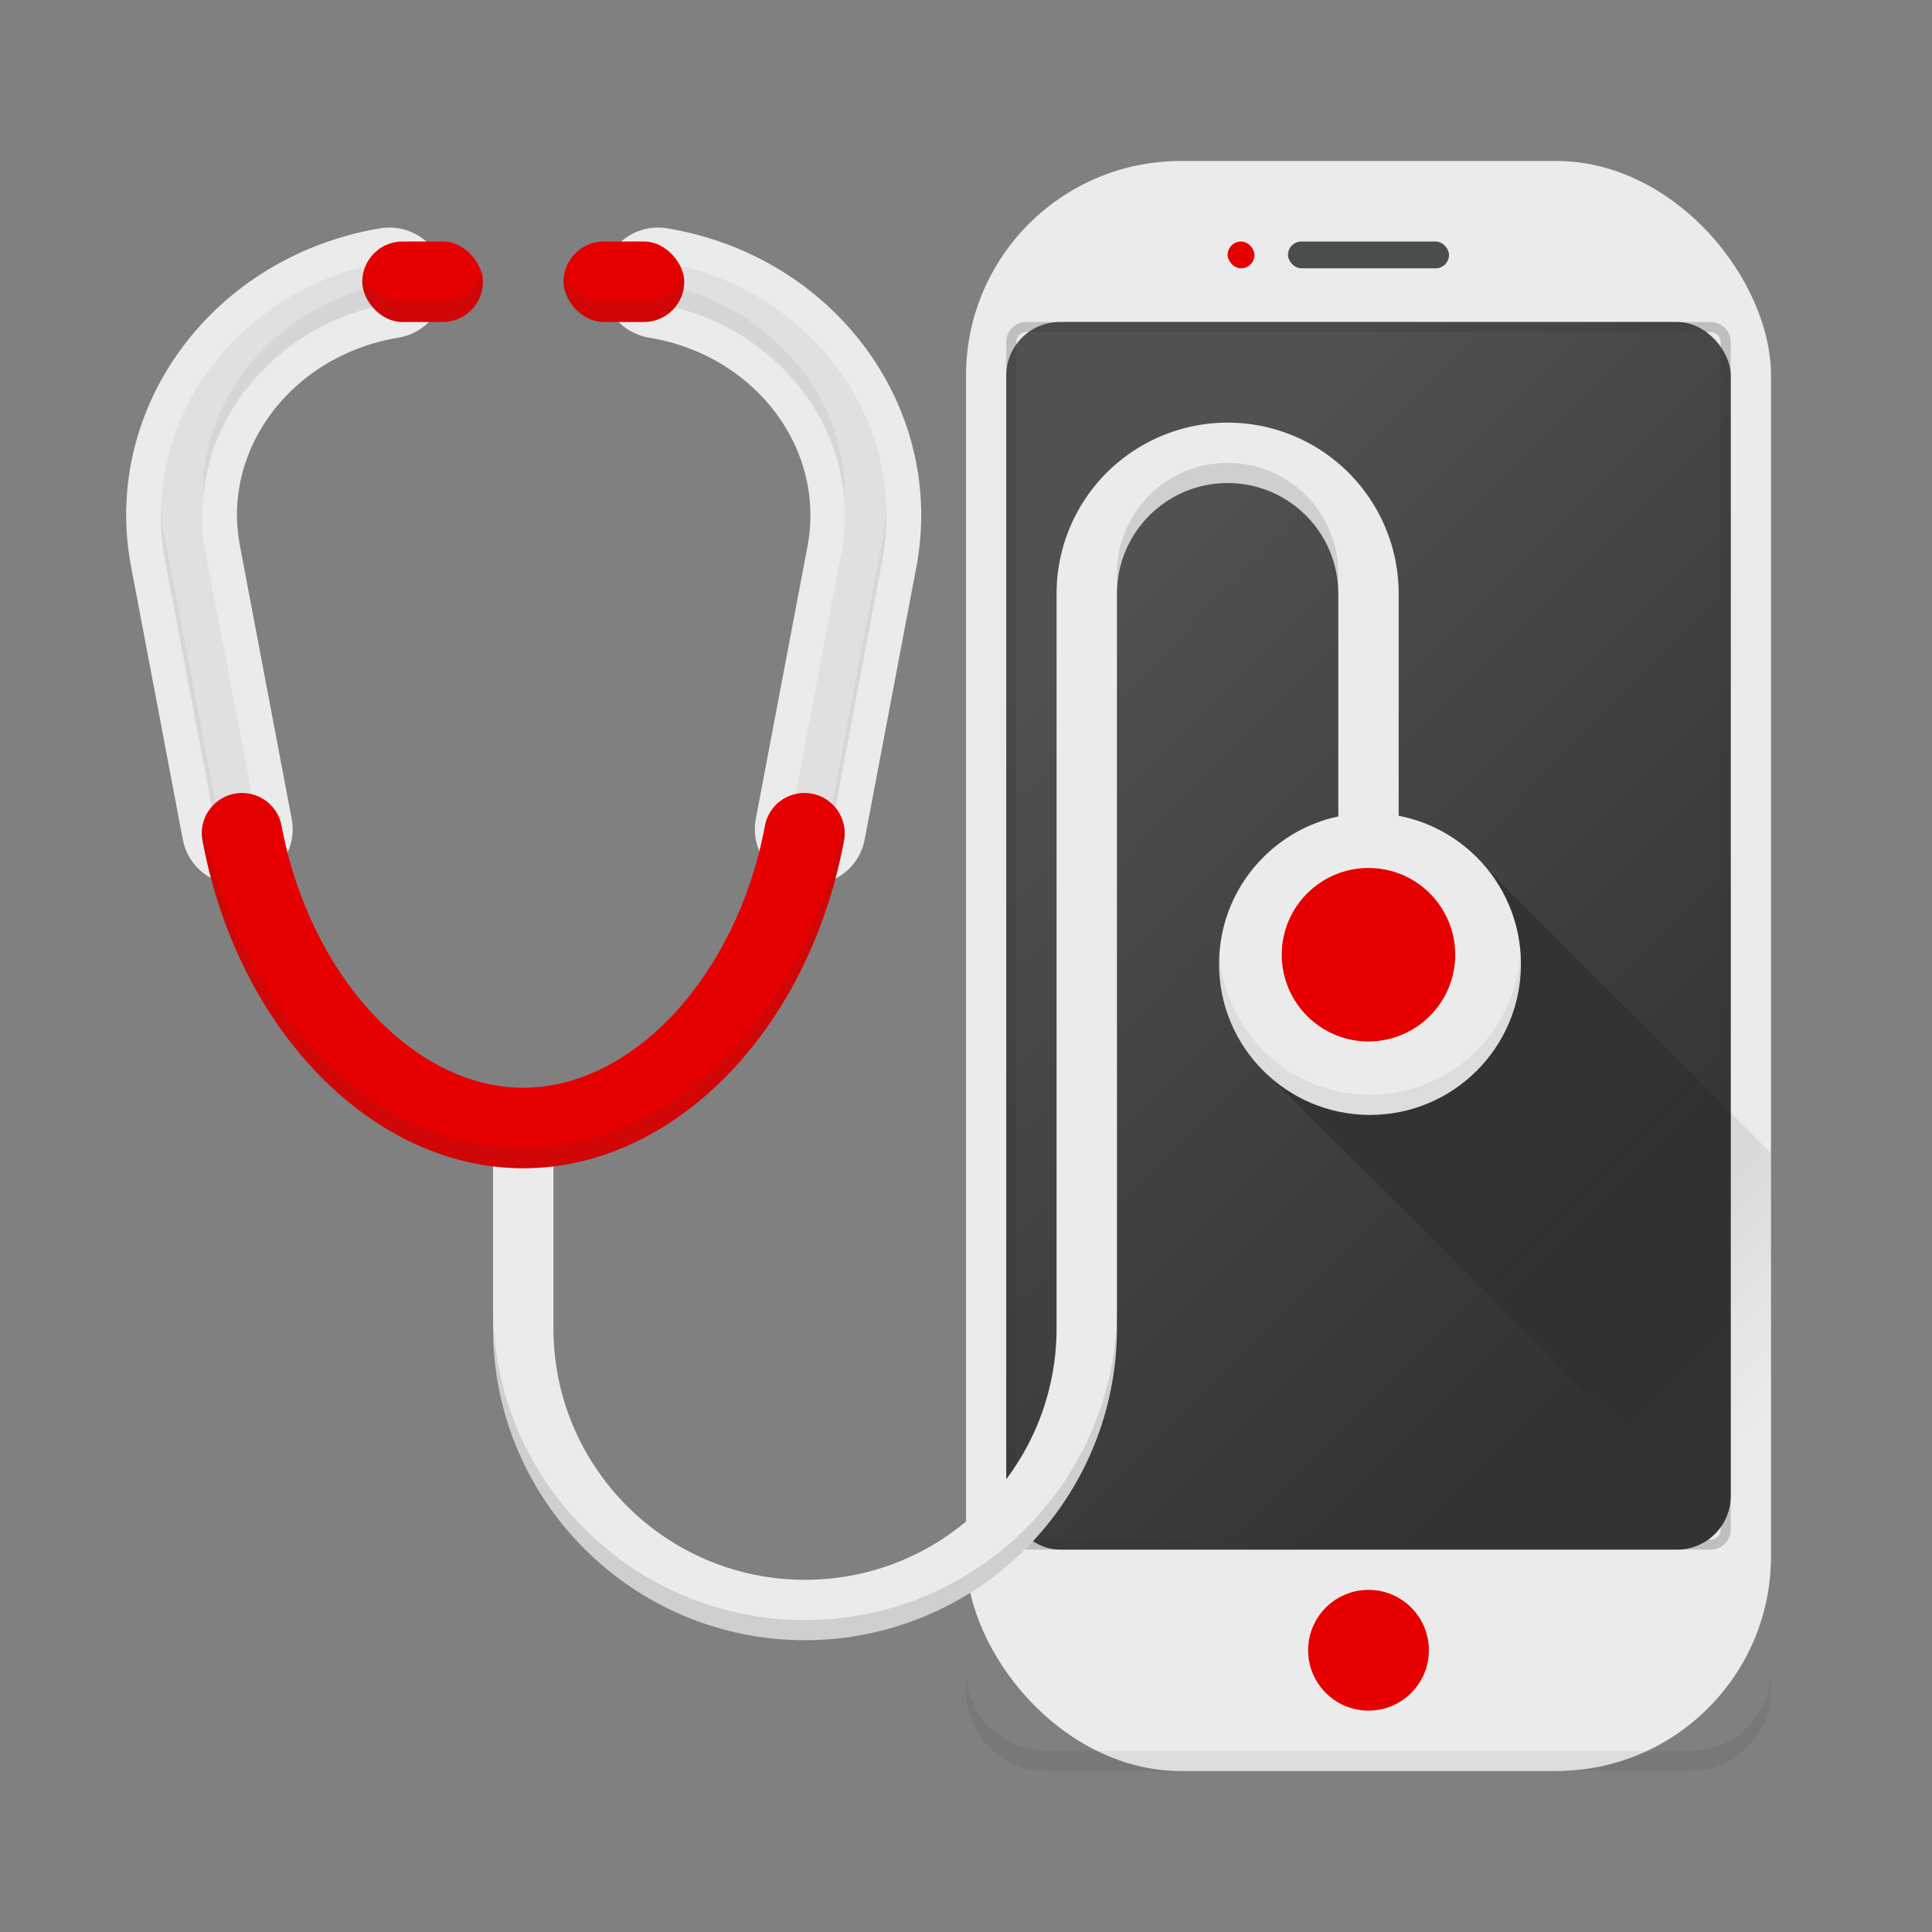 <svg xmlns="http://www.w3.org/2000/svg" width="72" height="72" viewBox="0 0 72 72">
  <rect x="0" y="0" width="72" height="72" fill="#808080" stroke="none"/>
  <defs>
    <linearGradient id="vodafone-icon-hifi-device-diagnostics-hi-a" x1="26.824%" x2="73.176%" y1="10.73%" y2="89.27%">
      <stop offset="0%" stop-color="#FFF" stop-opacity=".3"/>
      <stop offset="100%" stop-color="#F6F6F6" stop-opacity="0"/>
    </linearGradient>
    <linearGradient id="vodafone-icon-hifi-device-diagnostics-hi-b" x1="34.416%" x2="87.39%" y1="12.237%" y2="85.02%">
      <stop offset="0%"/>
      <stop offset="100%" stop-opacity="0"/>
    </linearGradient>
  </defs>
  <g fill="none" fill-rule="evenodd">
    <path stroke="#EBEBEB" stroke-linecap="round" stroke-linejoin="round" stroke-width="4.13" d="M14.516 10.545C9.42 11.389 6 15.953 6.915 20.738L8.842 30.904M30.195 30.904L32.123 20.738C33.019 15.953 29.625 11.389 24.521 10.545"/>
    <path fill="#333" fill-rule="nonzero" d="M3.217,21.926 C2.85,21.92 2.537,21.657 2.467,21.296 L0.529,11.134 C0.074,8.708 0.623,6.202 2.051,4.189 C3.634,1.953 6.056,0.453 8.764,0.034 C9.179,-0.019 9.56,0.268 9.624,0.682 C9.688,1.095 9.412,1.485 9,1.56 C6.704,1.911 4.648,3.179 3.304,5.074 C2.116,6.746 1.659,8.829 2.036,10.845 L3.979,21 C4.021,21.201 3.981,21.411 3.867,21.583 C3.754,21.755 3.577,21.874 3.375,21.915 C3.323,21.924 3.27,21.928 3.217,21.926 Z" opacity=".06" transform="translate(5.625 9.75)"/>
    <path fill="#333" fill-rule="nonzero" d="M6.57,21.926 C6.521,21.931 6.472,21.931 6.424,21.926 C6.218,21.888 6.036,21.768 5.92,21.594 C5.804,21.419 5.764,21.205 5.809,21 L7.736,10.834 C8.113,8.817 7.654,6.734 6.465,5.062 C5.121,3.167 3.065,1.899 0.769,1.549 C0.496,1.504 0.268,1.317 0.171,1.058 C0.073,0.8 0.121,0.509 0.296,0.295 C0.471,0.082 0.747,-0.022 1.02,0.022 C3.728,0.442 6.149,1.941 7.732,4.178 C9.161,6.19 9.71,8.697 9.255,11.123 L7.331,21.296 C7.261,21.661 6.942,21.926 6.57,21.926 L6.57,21.926 Z" opacity=".06" transform="translate(23.625 9.75)"/>
    <rect width="30" height="60" x="36" y="6" fill="#EBEBEB" fill-rule="nonzero" rx="8"/>
    <path fill="#000" fill-rule="nonzero" d="M63,65.25 L39,65.25 C37.343,65.25 36,63.907 36,62.25 L36,63 C36,64.657 37.343,66 39,66 L63,66 C64.657,66 66,64.657 66,63 L66,62.25 C66,63.907 64.657,65.25 63,65.25 Z" opacity=".06"/>
    <rect width="27" height="45.75" x="37.5" y="12" fill="#333" fill-rule="nonzero" rx="2"/>
    <rect width="27" height="45.75" x="37.5" y="12" fill="url(#vodafone-icon-hifi-device-diagnostics-hi-a)" fill-rule="nonzero" opacity=".5" rx="2"/>
    <path fill="#333" fill-rule="nonzero" d="M26.25,0.375 C26.457,0.375 26.625,0.543 26.625,0.75 L26.625,45 C26.625,45.207 26.457,45.375 26.25,45.375 L0.75,45.375 C0.543,45.375 0.375,45.207 0.375,45 L0.375,0.75 C0.375,0.543 0.543,0.375 0.75,0.375 L26.25,0.375 M26.25,0 L0.75,0 C0.336,0 0,0.336 0,0.75 L0,45 C0,45.414 0.336,45.75 0.75,45.75 L26.25,45.75 C26.664,45.75 27,45.414 27,45 L27,0.75 C27,0.336 26.664,0 26.25,0 Z" opacity=".24" transform="translate(37.5 12)"/>
    <rect width="6" height="1" x="48" y="9" fill="#4A4D4E" fill-rule="nonzero" rx=".5"/>
    <rect width="1" height="1" x="45.75" y="9" fill="#E60000" fill-rule="nonzero" rx=".5"/>
    <circle cx="51" cy="61.5" r="2.25" fill="#E60000" fill-rule="nonzero"/>
    <path fill="#EBEBEB" fill-rule="nonzero" d="M30,61.125 C23.58,61.125 18.375,55.92 18.375,49.5 L18.375,42.6 L20.625,42.6 L20.625,49.5 C20.625,54.678 24.822,58.875 30,58.875 C35.178,58.875 39.375,54.678 39.375,49.5 L39.375,22.125 C39.375,19.847 40.59,17.743 42.562,16.604 C44.535,15.465 46.965,15.465 48.938,16.604 C50.91,17.743 52.125,19.847 52.125,22.125 L52.125,31.875 L49.875,31.875 L49.875,22.125 C49.875,19.847 48.028,18 45.75,18 C43.472,18 41.625,19.847 41.625,22.125 L41.625,49.5 C41.625,52.583 40.4,55.54 38.22,57.72 C36.04,59.9 33.083,61.125 30,61.125 Z"/>
    <path d="M21,49.5 C21,52.083 22.11,54.541 24.047,56.25 C25.985,57.958 28.562,58.752 31.125,58.429 L21,48.304 L21,49.5 Z"/>
    <path fill="url(#vodafone-icon-hifi-device-diagnostics-hi-b)" fill-rule="nonzero" d="M66,58.796 L66,42.971 L55.444,32.411 C57.256,34.81 56.861,38.21 54.548,40.13 C52.234,42.05 48.82,41.811 46.796,39.589 L46.796,39.589 L66,58.796" opacity=".2"/>
    <path fill="#000" fill-rule="nonzero" d="M11.625 43.125C5.205 43.125 0 37.92 0 31.5L0 32.25C0 38.67 5.205 43.875 11.625 43.875 18.045 43.875 23.25 38.67 23.25 32.25L23.25 31.5C23.25 37.92 18.045 43.125 11.625 43.125zM31.5 4.125C31.5 1.847 29.653 0 27.375 0 25.097 0 23.25 1.847 23.25 4.125L23.25 4.875C23.25 2.597 25.097.75 27.375.75 29.653.75 31.5 2.597 31.5 4.875L31.5 4.125z" opacity=".12" transform="translate(18.375 17.25)"/>
    <path fill="#333" fill-rule="nonzero" d="M3.922 20.344C3.823 20.572 3.619 20.738 3.375 20.79 3.326 20.795 3.277 20.795 3.229 20.79 2.861 20.784 2.548 20.521 2.479 20.16L.529 10.009C.447 9.582.395 9.149.375 8.715.347 9.4.396 10.085.521 10.759L2.449 20.925C2.518 21.286 2.831 21.549 3.199 21.555 3.247 21.56 3.296 21.56 3.345 21.555 3.555 21.522 3.743 21.403 3.863 21.227 3.983 21.051 4.025 20.833 3.979 20.625L3.922 20.344zM27.259 10.005L25.331 20.171C25.262 20.532 24.949 20.795 24.581 20.801 24.533 20.806 24.484 20.806 24.435 20.801 24.186 20.755 23.976 20.589 23.872 20.359L23.816 20.648C23.778 20.849 23.821 21.057 23.936 21.227 24.052 21.396 24.23 21.513 24.431 21.551 24.48 21.556 24.529 21.556 24.578 21.551 24.945 21.545 25.258 21.282 25.328 20.921L27.255 10.755C27.381 10.081 27.43 9.396 27.401 8.711 27.385 9.145 27.337 9.578 27.259 10.005zM9.562.045C9.446.246 9.245.384 9.015.42 6.719.771 4.663 2.039 3.319 3.934 2.338 5.323 1.852 7.002 1.939 8.7 2.012 7.263 2.49 5.876 3.319 4.699 4.659 2.807 6.709 1.54 9 1.185 9.203 1.152 9.384 1.04 9.503.873 9.623.706 9.671.499 9.637.296 9.627.209 9.602.124 9.562.045zM25.849 8.7C25.931 7.006 25.444 5.333 24.465 3.949 23.121 2.054 21.065.786 18.769.435 18.539.399 18.338.261 18.221.06 18.093.277 18.082.543 18.193.77 18.303.996 18.519 1.152 18.769 1.185 21.065 1.536 23.121 2.804 24.465 4.699 25.295 5.875 25.774 7.262 25.849 8.7L25.849 8.7z" opacity=".06" transform="translate(5.625 10.125)"/>
    <rect width="4.5" height="3" x="13.5" y="9" fill="#E60000" fill-rule="nonzero" rx="1.5"/>
    <rect width="4.5" height="3" x="21" y="9" fill="#E60000" fill-rule="nonzero" rx="1.5"/>
    <path fill="#333" fill-rule="nonzero" d="M10.5 1.125L9 1.125C8.318 1.123 7.723.661 7.553 0 7.437.448 7.535.925 7.818 1.292 8.101 1.658 8.537 1.873 9 1.875L10.5 1.875C10.963 1.873 11.399 1.658 11.682 1.292 11.965.925 12.063.448 11.947 0 11.777.661 11.182 1.123 10.5 1.125zM3 1.125L1.5 1.125C.818 1.123.223.661.052 0-.063.448.035.925.318 1.292.601 1.658 1.037 1.873 1.5 1.875L3 1.875C3.463 1.873 3.899 1.658 4.182 1.292 4.465.925 4.563.448 4.447 0 4.277.661 3.682 1.123 3 1.125z" opacity=".12" transform="translate(13.5 10.125)"/>
    <path fill="#E60000" fill-rule="nonzero" d="M19.5,43.538 C13.901,43.538 8.876,38.415 7.553,31.361 C7.44,30.829 7.625,30.278 8.035,29.921 C8.444,29.564 9.015,29.456 9.527,29.64 C10.039,29.824 10.411,30.27 10.5,30.806 C11.543,36.352 15.412,40.538 19.5,40.538 C23.587,40.538 27.457,36.352 28.5,30.806 C28.589,30.27 28.961,29.824 29.473,29.64 C29.985,29.456 30.556,29.564 30.965,29.921 C31.375,30.278 31.56,30.829 31.448,31.361 C30.124,38.415 25.099,43.538 19.5,43.538 Z"/>
    <path fill="#333" fill-rule="nonzero" d="M19.5,42.788 C13.931,42.788 8.932,37.718 7.575,30.72 C7.521,30.93 7.514,31.148 7.553,31.361 C8.876,38.415 13.901,43.538 19.5,43.538 C25.099,43.538 30.124,38.415 31.448,31.361 C31.486,31.148 31.479,30.93 31.425,30.72 C30.067,37.718 25.069,42.788 19.5,42.788 Z" opacity=".12"/>
    <path fill="#EBEBEB" fill-rule="nonzero" d="M51.056,41.55 C47.95,41.55 45.431,39.032 45.431,35.925 C45.431,32.818 47.95,30.3 51.056,30.3 C54.163,30.3 56.681,32.818 56.681,35.925 C56.681,39.032 54.163,41.55 51.056,41.55 Z"/>
    <path fill="#E60000" fill-rule="nonzero" d="M51,38.812 C49.215,38.812 47.767,37.365 47.767,35.58 C47.767,33.795 49.215,32.347 51,32.347 C52.785,32.347 54.233,33.795 54.233,35.58 C54.23,37.364 52.784,38.81 51,38.812 Z"/>
    <path fill="#000" fill-rule="nonzero" d="M51.056,40.8 C48.098,40.797 45.647,38.502 45.45,35.55 C45.45,35.674 45.431,35.797 45.431,35.925 C45.431,39.032 47.95,41.55 51.056,41.55 C54.163,41.55 56.681,39.032 56.681,35.925 C56.681,35.797 56.681,35.674 56.663,35.55 C56.465,38.502 54.015,40.797 51.056,40.8 Z" opacity=".06"/>
    <rect width="72" height="72"/>
  </g>
</svg>
